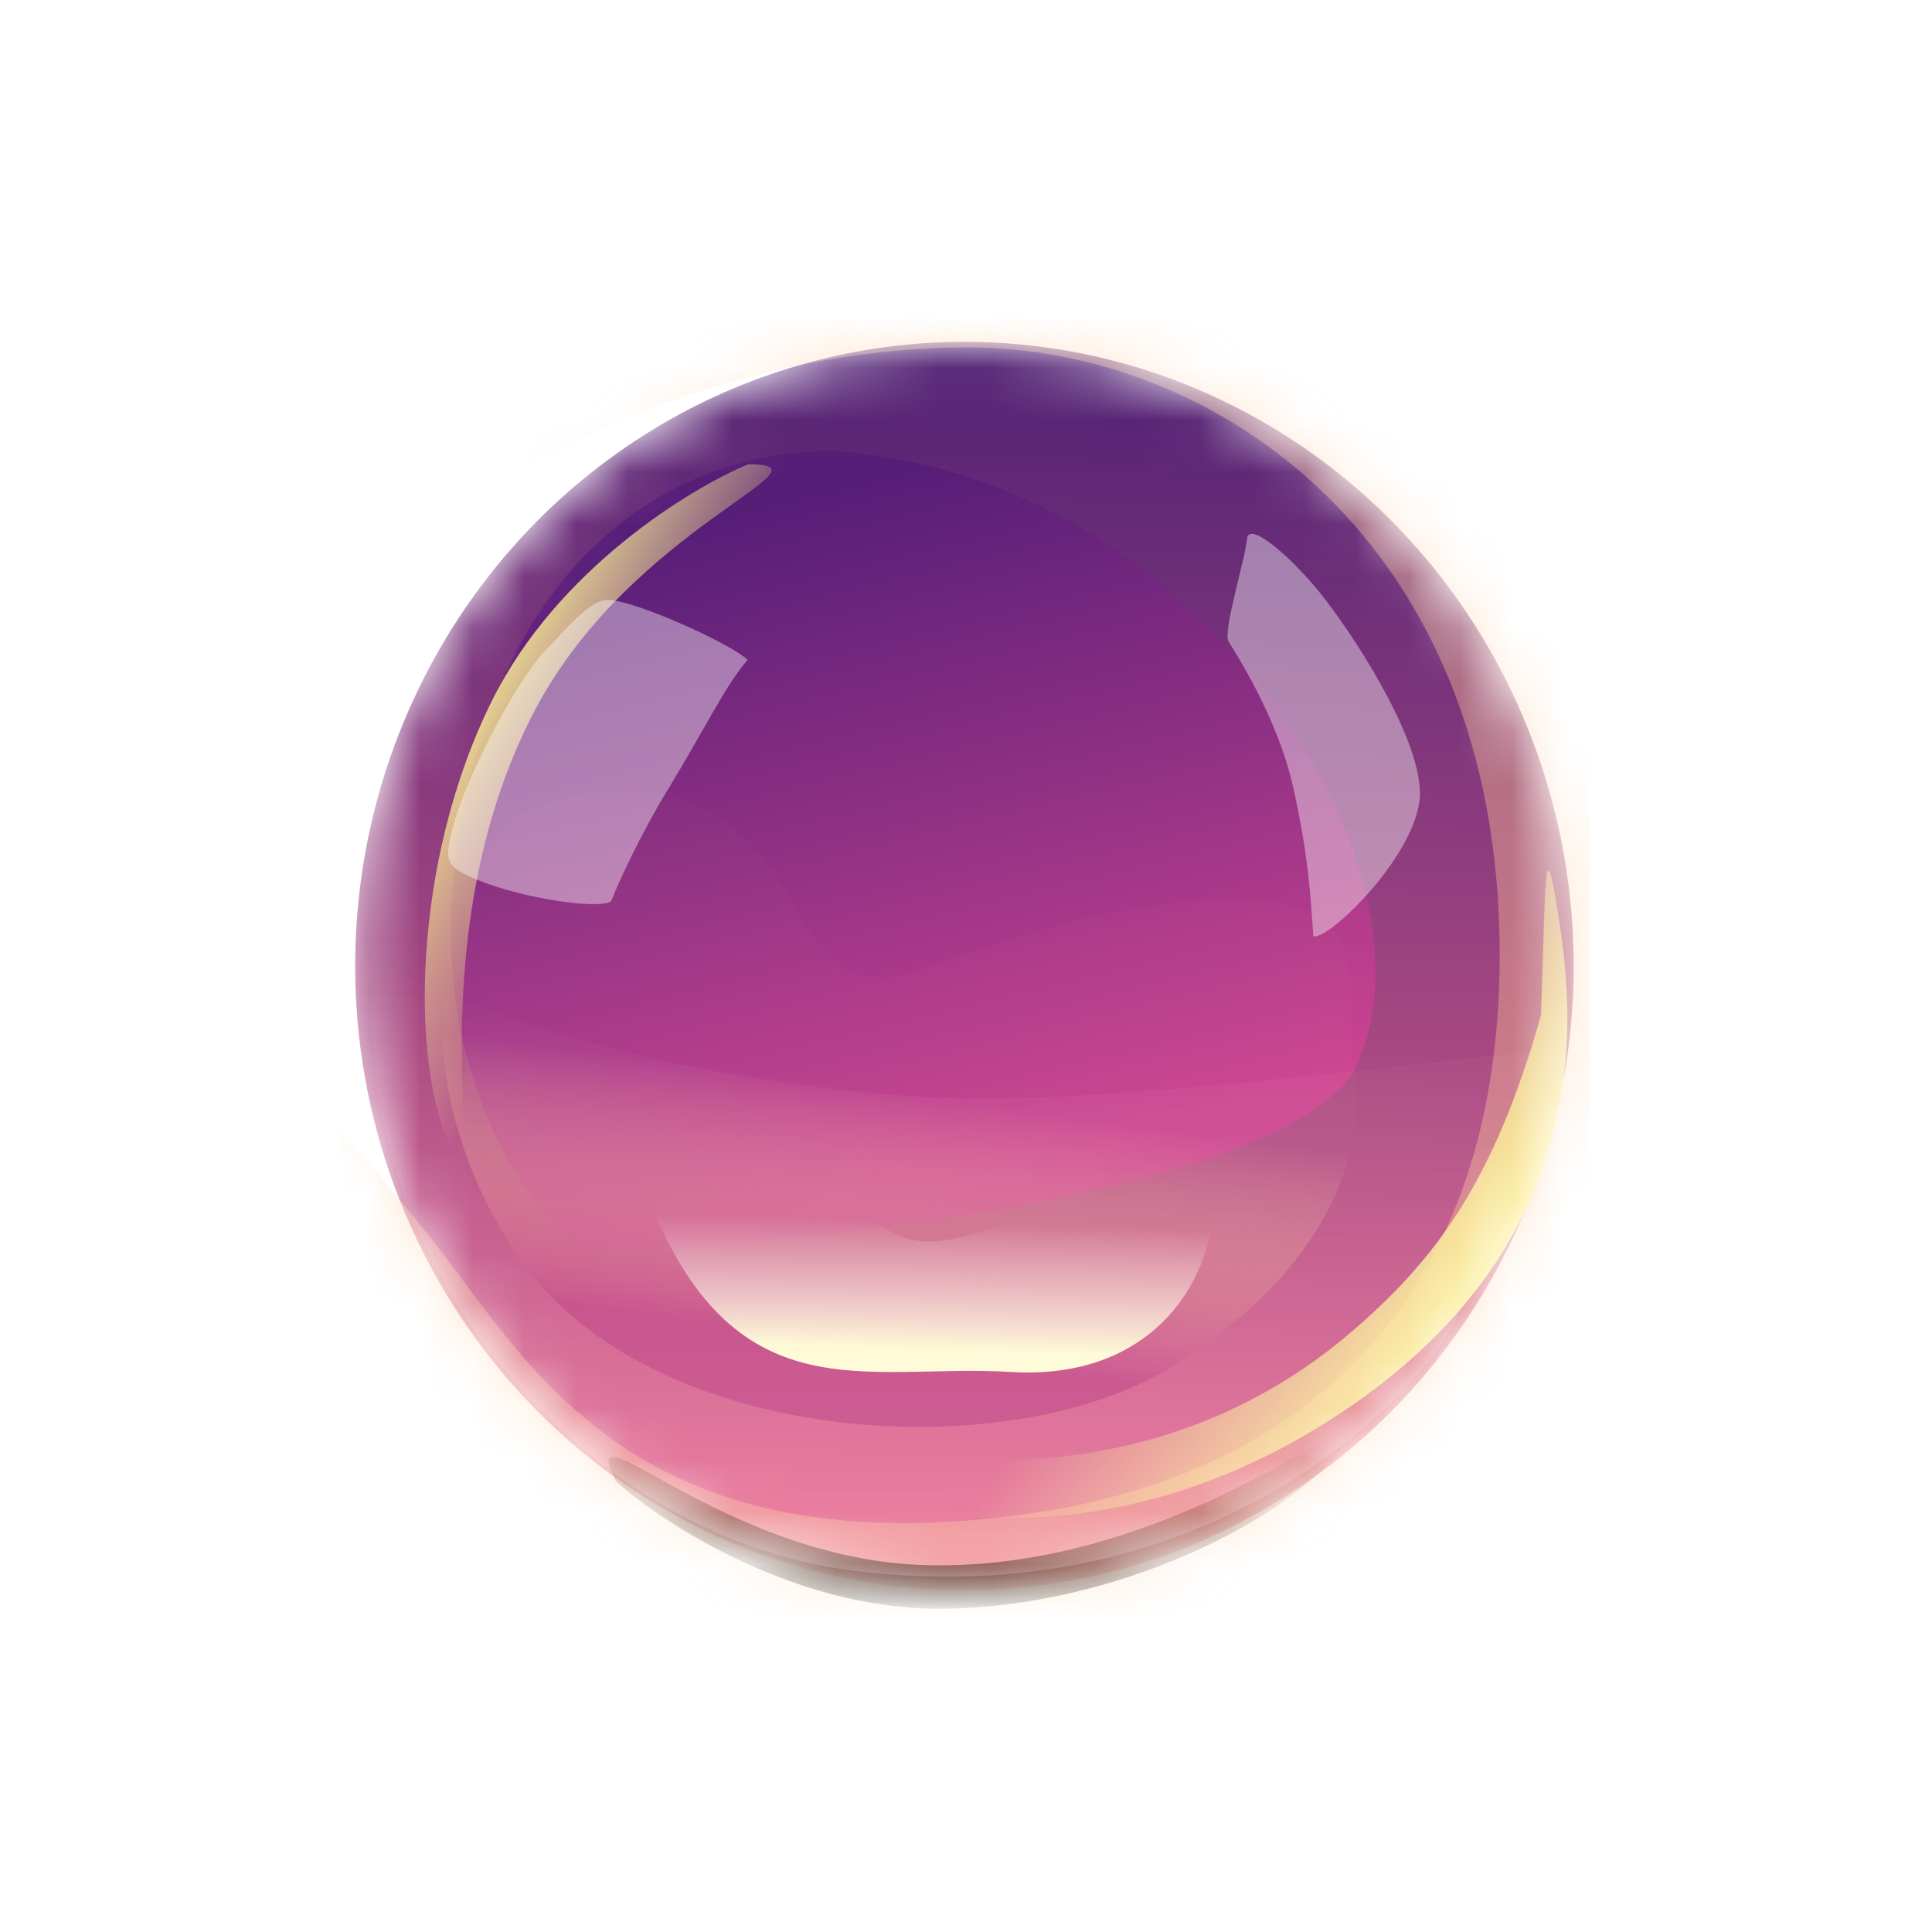 <svg xmlns="http://www.w3.org/2000/svg" version="1.1" xmlns:xlink="http://www.w3.org/1999/xlink" xmlns:svgjs="http://svgjs.dev/svgjs" width="1000" height="1000"><g clip-path="url(#SvgjsClipPath1158)"><rect width="1000" height="1000" fill="#ffffff"></rect><g transform="matrix(26.923,0,0,26.923,176.923,150)"><svg xmlns="http://www.w3.org/2000/svg" version="1.1" xmlns:xlink="http://www.w3.org/1999/xlink" xmlns:svgjs="http://svgjs.dev/svgjs" width="24" height="26"><svg xmlns="http://www.w3.org/2000/svg" width="24" height="26" viewBox="0 0 24 26" fill="none">
  <mask id="mask0_2056_729" style="mask-type:alpha" maskUnits="userSpaceOnUse" x="0" y="1" width="24" height="24">
    <ellipse cx="11.97" cy="13" rx="11.713" ry="12" fill="#C4C4C4"></ellipse>
  </mask>
  <g mask="url(#mask0_2056_729)">
    <ellipse cx="11.97" cy="13" rx="11.713" ry="12" fill="url(#paint0_linear_2056_729)"></ellipse>
    <g filter="url(#filter0_f_2056_729)">
      <path d="M2.351 9.869C3.321 5.137 6.322 3.097 9.459 3.097C16.57 3.569 21.268 11.197 19.499 14.926C18.327 17.394 7.775 18.583 4.568 18.397C3.425 17.526 1.38 14.6 2.351 9.869Z" fill="url(#paint1_linear_2056_729)"></path>
    </g>
    <g filter="url(#filter1_f_2056_729)">
      <path d="M2.895 7.884C4.15 5.371 6.698 3.817 7.815 3.354C9.598 3.354 5.581 4.544 3.719 8.069C1.307 12.634 2.895 18.039 2.11 16.505C1.326 14.971 1.326 11.025 2.895 7.884Z" fill="url(#paint2_linear_2056_729)"></path>
    </g>
    <g filter="url(#filter2_f_2056_729)">
      <path d="M13.14 23.54C5.444 24.6 3.521 20.461 1.637 18.14C-3.448 11.877 -1.577 14.486 -0.126 21.061C1.404 27.997 11.872 28.666 17.118 27.237C22.364 25.807 27.833 15.058 25.88 8.654C23.927 2.25 16.337 -0.952 8.412 0.306C0.488 1.564 -0.294 3.61 -0.126 6.012C2.557 3.44 7.274 1.107 12.04 1.107C16.784 1.107 22.26 4.812 22.26 12.783C22.26 19.769 18.118 22.854 13.14 23.54Z" fill="#FCC395" fill-opacity="0.4"></path>
    </g>
    <g filter="url(#filter3_f_2056_729)">
      <path d="M19.416 20.029C21.015 18.654 22.145 17.17 23.055 13.943C23.143 11.431 23.114 10.28 23.372 11.933L23.376 11.955C23.637 13.628 24.373 18.338 18.949 21.759C13.913 24.935 8.875 23.57 5.137 21.191C3.975 20.451 1.396 18.25 5.137 20.364C10.477 23.383 15.795 23.14 19.416 20.029Z" fill="url(#paint3_linear_2056_729)"></path>
    </g>
    <g filter="url(#filter4_f_2056_729)">
      <path d="M11.436 25.356C8.68 25.345 6.176 23.718 5.268 22.907C4.462 21.277 7.314 24.41 11.225 24.519C16.289 24.66 20.277 20.766 19.296 22.176C18.315 23.587 14.88 25.37 11.436 25.356Z" fill="url(#paint4_linear_2056_729)"></path>
    </g>
  </g>
  <g filter="url(#filter5_f_2056_729)">
    <path d="M3.264 18.404C1.314 15.318 1.664 12.176 3.264 10.161C4.844 9.39 7.218 9.042 8.689 11.818C10.16 14.593 11.034 12.476 15.724 11.818C20.413 11.159 19.172 13.558 19.448 14.97C19.724 16.381 19.118 18.752 15.943 20.712C12.768 22.671 5.7 22.262 3.264 18.404Z" fill="url(#paint5_linear_2056_729)"></path>
  </g>
  <g style="mix-blend-mode:screen" filter="url(#filter6_f_2056_729)">
    <path d="M9.436 17.333C8.298 16.511 6.564 16.991 5.839 17.333C7.512 21.705 10.063 20.633 12.866 20.805C15.669 20.976 16.84 18.919 16.756 17.333C16.673 15.748 14.832 17.291 12.866 17.933C10.9 18.576 10.858 18.362 9.436 17.333Z" fill="url(#paint6_linear_2056_729)"></path>
  </g>
  <g filter="url(#filter7_f_2056_729)">
    <path d="M18.295 9.585C17.992 8.208 17.154 6.942 17.045 6.756C16.935 6.57 17.375 5.152 17.401 4.792C17.426 4.431 18.224 5.104 18.81 5.831C19.396 6.557 20.7 8.527 20.727 9.652C20.754 10.777 18.984 12.51 18.678 12.429C18.62 11.571 18.577 10.865 18.295 9.585Z" fill="white" fill-opacity="0.4"></path>
  </g>
  <g filter="url(#filter8_f_2056_729)">
    <path d="M7.801 7.115C7.507 6.82 5.63 5.96 5.106 5.962C4.772 5.964 4.333 6.493 3.898 6.954C3.326 7.559 2.309 9.507 2.091 10.499C1.979 11.011 2.039 11.108 2.61 11.345C3.46 11.697 4.939 11.922 5.177 11.755C5.313 11.411 5.725 10.496 6.282 9.585C6.978 8.446 7.367 7.617 7.801 7.115Z" fill="white" fill-opacity="0.4"></path>
  </g>
  <g filter="url(#filter9_f_2056_729)">
    <path d="M9.857 24.629C4.343 23.948 -0.044 18.237 0.678 12.935C3.627 14.416 7.57 15.325 11.35 15.527C14.511 15.696 20.6 14.862 23.102 14.622C23.499 14.584 22.131 18.629 21.261 20.068C20.314 21.636 16.415 25.438 9.857 24.629Z" fill="url(#paint7_linear_2056_729)"></path>
  </g>
  <defs>
    <filter id="filter0_f_2056_729" x="-0.132" y="0.869" width="22.233" height="19.776" filterUnits="userSpaceOnUse" color-interpolation-filters="sRGB">
      <feFlood flood-opacity="0" result="BackgroundImageFix"></feFlood>
      <feBlend mode="normal" in="SourceGraphic" in2="BackgroundImageFix" result="shape"></feBlend>
      <feGaussianBlur stdDeviation="1.114" result="effect1_foregroundBlur_2056_729"></feGaussianBlur>
    </filter>
    <filter id="filter1_f_2056_729" x="0.566" y="2.326" width="8.723" height="15.474" filterUnits="userSpaceOnUse" color-interpolation-filters="sRGB">
      <feFlood flood-opacity="0" result="BackgroundImageFix"></feFlood>
      <feBlend mode="normal" in="SourceGraphic" in2="BackgroundImageFix" result="shape"></feBlend>
      <feGaussianBlur stdDeviation="0.514" result="effect1_foregroundBlur_2056_729"></feGaussianBlur>
    </filter>
    <filter id="filter2_f_2056_729" x="-5.004" y="-3.271" width="34.597" height="34.433" filterUnits="userSpaceOnUse" color-interpolation-filters="sRGB">
      <feFlood flood-opacity="0" result="BackgroundImageFix"></feFlood>
      <feBlend mode="normal" in="SourceGraphic" in2="BackgroundImageFix" result="shape"></feBlend>
      <feGaussianBlur stdDeviation="1.654" result="effect1_foregroundBlur_2056_729"></feGaussianBlur>
    </filter>
    <filter id="filter3_f_2056_729" x="1.985" y="9.96" width="22.777" height="14.858" filterUnits="userSpaceOnUse" color-interpolation-filters="sRGB">
      <feFlood flood-opacity="0" result="BackgroundImageFix"></feFlood>
      <feBlend mode="normal" in="SourceGraphic" in2="BackgroundImageFix" result="shape"></feBlend>
      <feGaussianBlur stdDeviation="0.6" result="effect1_foregroundBlur_2056_729"></feGaussianBlur>
    </filter>
    <filter id="filter4_f_2056_729" x="4.103" y="20.84" width="16.372" height="5.545" filterUnits="userSpaceOnUse" color-interpolation-filters="sRGB">
      <feFlood flood-opacity="0" result="BackgroundImageFix"></feFlood>
      <feBlend mode="normal" in="SourceGraphic" in2="BackgroundImageFix" result="shape"></feBlend>
      <feGaussianBlur stdDeviation="0.514" result="effect1_foregroundBlur_2056_729"></feGaussianBlur>
    </filter>
    <filter id="filter5_f_2056_729" x="1.33" y="9.012" width="18.778" height="13.448" filterUnits="userSpaceOnUse" color-interpolation-filters="sRGB">
      <feFlood flood-opacity="0" result="BackgroundImageFix"></feFlood>
      <feBlend mode="normal" in="SourceGraphic" in2="BackgroundImageFix" result="shape"></feBlend>
      <feGaussianBlur stdDeviation="0.3" result="effect1_foregroundBlur_2056_729"></feGaussianBlur>
    </filter>
    <filter id="filter6_f_2056_729" x="3.781" y="14.583" width="15.036" height="8.289" filterUnits="userSpaceOnUse" color-interpolation-filters="sRGB">
      <feFlood flood-opacity="0" result="BackgroundImageFix"></feFlood>
      <feBlend mode="normal" in="SourceGraphic" in2="BackgroundImageFix" result="shape"></feBlend>
      <feGaussianBlur stdDeviation="1.029" result="effect1_foregroundBlur_2056_729"></feGaussianBlur>
    </filter>
    <filter id="filter7_f_2056_729" x="16.941" y="4.606" width="3.871" height="7.912" filterUnits="userSpaceOnUse" color-interpolation-filters="sRGB">
      <feFlood flood-opacity="0" result="BackgroundImageFix"></feFlood>
      <feBlend mode="normal" in="SourceGraphic" in2="BackgroundImageFix" result="shape"></feBlend>
      <feGaussianBlur stdDeviation="0.043" result="effect1_foregroundBlur_2056_729"></feGaussianBlur>
    </filter>
    <filter id="filter8_f_2056_729" x="1.959" y="5.877" width="5.928" height="6.02" filterUnits="userSpaceOnUse" color-interpolation-filters="sRGB">
      <feFlood flood-opacity="0" result="BackgroundImageFix"></feFlood>
      <feBlend mode="normal" in="SourceGraphic" in2="BackgroundImageFix" result="shape"></feBlend>
      <feGaussianBlur stdDeviation="0.043" result="effect1_foregroundBlur_2056_729"></feGaussianBlur>
    </filter>
    <filter id="filter9_f_2056_729" x="0.428" y="12.764" width="22.916" height="12.148" filterUnits="userSpaceOnUse" color-interpolation-filters="sRGB">
      <feFlood flood-opacity="0" result="BackgroundImageFix"></feFlood>
      <feBlend mode="normal" in="SourceGraphic" in2="BackgroundImageFix" result="shape"></feBlend>
      <feGaussianBlur stdDeviation="0.086" result="effect1_foregroundBlur_2056_729"></feGaussianBlur>
    </filter>
    <linearGradient id="paint0_linear_2056_729" x1="11.969" y1="1.04" x2="11.267" y2="25.039" gradientUnits="userSpaceOnUse">
      <stop stop-color="#502174"></stop>
      <stop offset="1" stop-color="#EE678D"></stop>
    </linearGradient>
    <linearGradient id="paint1_linear_2056_729" x1="7.911" y1="4.254" x2="11.021" y2="17.121" gradientUnits="userSpaceOnUse">
      <stop stop-color="#571E78"></stop>
      <stop offset="1" stop-color="#CD4491"></stop>
    </linearGradient>
    <linearGradient id="paint2_linear_2056_729" x1="1.177" y1="9.397" x2="4.988" y2="11.588" gradientUnits="userSpaceOnUse">
      <stop stop-color="#FBED94"></stop>
      <stop offset="1" stop-color="#FBED94" stop-opacity="0"></stop>
    </linearGradient>
    <linearGradient id="paint3_linear_2056_729" x1="21.347" y1="19.737" x2="16.343" y2="16.632" gradientUnits="userSpaceOnUse">
      <stop stop-color="#FBED94"></stop>
      <stop offset="1" stop-color="#FBED94" stop-opacity="0"></stop>
    </linearGradient>
    <linearGradient id="paint4_linear_2056_729" x1="13.53" y1="26.242" x2="13.819" y2="21.776" gradientUnits="userSpaceOnUse">
      <stop></stop>
      <stop offset="1" stop-color="#963600" stop-opacity="0"></stop>
    </linearGradient>
    <linearGradient id="paint5_linear_2056_729" x1="12.248" y1="20.618" x2="12.925" y2="15.745" gradientUnits="userSpaceOnUse">
      <stop stop-color="#C34281"></stop>
      <stop offset="1" stop-color="#F7CA9D" stop-opacity="0.02"></stop>
    </linearGradient>
    <linearGradient id="paint6_linear_2056_729" x1="12.25" y1="20.401" x2="12.321" y2="17.952" gradientUnits="userSpaceOnUse">
      <stop stop-color="#FFF9D1"></stop>
      <stop offset="1" stop-color="white" stop-opacity="0"></stop>
    </linearGradient>
    <linearGradient id="paint7_linear_2056_729" x1="17.388" y1="25.45" x2="17.38" y2="12.935" gradientUnits="userSpaceOnUse">
      <stop stop-color="white" stop-opacity="0.2"></stop>
      <stop offset="1" stop-color="white" stop-opacity="0"></stop>
    </linearGradient>
  <clipPath id="SvgjsClipPath1158"><rect width="1000" height="1000" x="0" y="0" rx="350" ry="350"></rect></clipPath></defs>
</svg></svg></g></g></svg>
